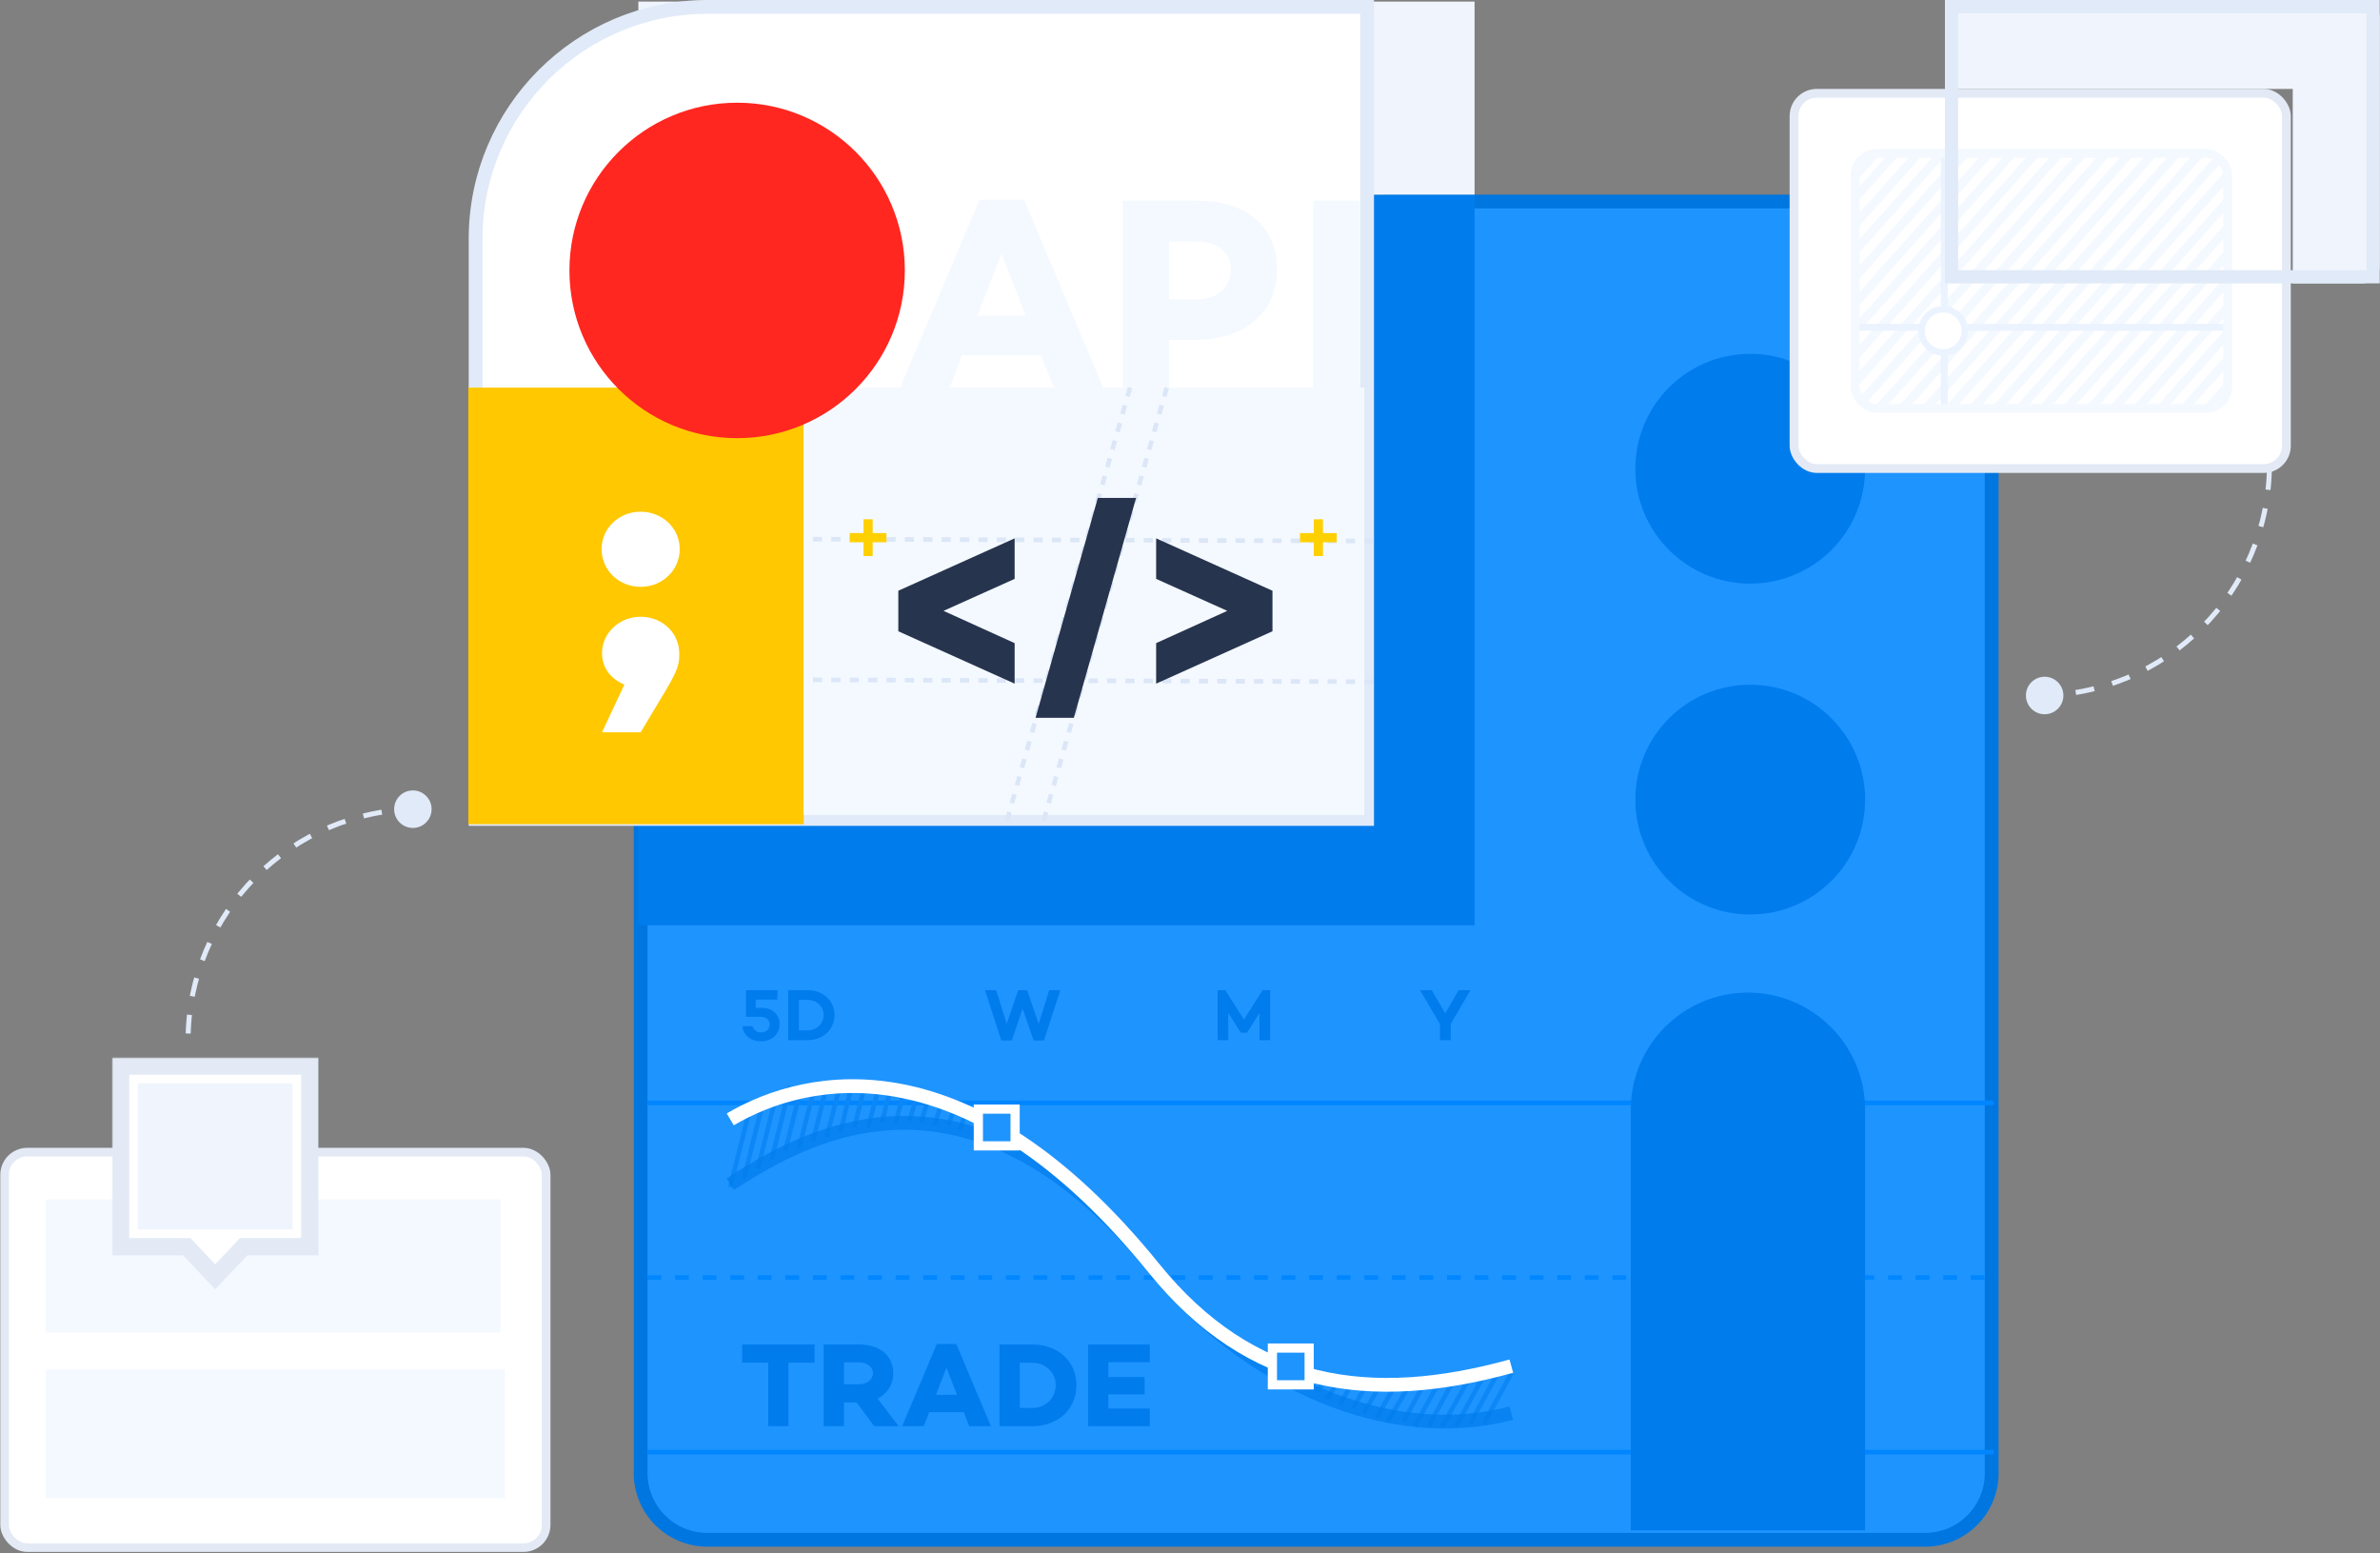 <?xml version="1.0" encoding="UTF-8"?>
<svg width="518px" height="338px" viewBox="0 0 518 338" version="1.1" xmlns="http://www.w3.org/2000/svg" xmlns:xlink="http://www.w3.org/1999/xlink">
    <rect x="0" y="0" width="518" height="338" fill="#808080" stroke="none"/>
    <title>编组</title>
    <defs>
        <rect id="path-1" x="0" y="7.10542736e-15" width="81.119" height="55.497" rx="4.784"></rect>
        <rect id="path-3" x="0" y="0" width="46" height="51"></rect>
        <polygon id="path-5" points="43.161 2 2 2 2 41.29 16.394 41.29 22.581 47.839 28.767 41.29 43.161 41.29"></polygon>
    </defs>
    <g id="页面-1" stroke="none" stroke-width="1" fill="none" fill-rule="evenodd">
        <g id="编组" transform="translate(1, 0)">
            <path d="M90.218,176.08 C62.448,176.08 39.935,198.621 39.935,226.427" id="路径" stroke="#E1EAF8" stroke-width="1.087" stroke-dasharray="4.08"></path>
            <ellipse id="椭圆形" fill="#E1EAF8" fill-rule="nonzero" transform="translate(88.859, 176.083) scale(-1, 1) rotate(-180) translate(-88.859, -176.083) " cx="88.859" cy="176.083" rx="4.077" ry="4.082"></ellipse>
            <path d="M442.653,151.347 C470.423,151.347 492.935,128.806 492.935,101" id="路径" stroke="#E1EAF8" stroke-width="1.087" stroke-dasharray="4.08"></path>
            <ellipse id="椭圆形" fill="#E1EAF8" fill-rule="nonzero" transform="translate(444.013, 151.344) scale(-1, 1) translate(-444.013, -151.344) " cx="444.013" cy="151.344" rx="4.077" ry="4.082"></ellipse>
            <polygon id="路径" fill="#117CDD" fill-rule="nonzero" points="173.06 166.348 140.435 199.848 320.935 203.348 294.935 178.681"></polygon>
            <path d="M269.567,157.865 C279.232,157.865 287.067,150.03 287.067,140.365 L287.067,58.348 C287.067,50.34 293.559,43.848 301.567,43.848 L417.986,43.848 C425.994,43.848 432.486,50.34 432.486,58.348 L432.486,320.564 C432.486,328.572 425.994,335.064 417.986,335.064 L152.935,335.064 C144.927,335.064 138.435,328.572 138.435,320.564 L138.435,172.365 C138.435,164.357 144.927,157.865 152.935,157.865 L269.567,157.865 Z" id="路径" stroke="#0076E0" stroke-width="3" fill="#1E94FF" fill-rule="nonzero"></path>
            <rect id="矩形" fill="#007CEC" fill-rule="nonzero" x="137.935" y="42.348" width="182" height="159"></rect>
            <rect id="矩形" fill="#F0F5FD" fill-rule="nonzero" x="137.935" y="0.348" width="182" height="42"></rect>
            <path d="M102.509,52 C102.509,24.11 125.119,1.5 153.009,1.5 L296.546,1.5 L296.546,178.215 L102.509,178.215 L102.509,52 Z" id="路径" stroke="#E1EAF8" stroke-width="3" fill="#FFFFFF" fill-rule="nonzero"></path>
            <path d="M225.58,77.302 L228.327,84.292 L239.08,84.292 L221.876,43.432 L212.199,43.432 L194.935,84.292 L205.687,84.292 L208.376,77.302 L225.58,77.302 Z M222.234,68.701 L211.721,68.701 L216.978,55.2 L222.234,68.701 Z" id="形状" fill="#F4F9FF" fill-rule="nonzero"></path>
            <path d="M243.363,43.671 L243.363,84.292 L253.458,84.292 L253.458,73.957 L258.954,73.957 C270.005,73.957 276.934,68.043 276.934,58.545 C276.934,49.406 270.363,43.671 259.73,43.671 L243.363,43.671 Z M253.458,65.116 L253.458,52.572 L259.551,52.572 C263.972,52.572 266.899,54.901 266.899,58.545 C266.899,62.548 263.972,65.116 259.551,65.116 L253.458,65.116 Z" id="形状" fill="#F4F9FF" fill-rule="nonzero"></path>
            <polygon id="路径" fill="#F4F9FF" fill-rule="nonzero" points="294.935 43.671 284.84 43.671 284.84 84.292 294.935 84.292"></polygon>
            <polygon id="路径" fill="#FFC800" fill-rule="nonzero" points="100.935 84.348 173.935 84.348 173.935 179.348 100.935 179.348"></polygon>
            <path d="M138.435,127.7 C143.105,127.7 146.935,124.149 146.935,119.477 C146.935,114.898 143.105,111.348 138.435,111.348 C133.765,111.348 129.935,114.898 129.935,119.477 C129.935,124.149 133.765,127.7 138.435,127.7 Z M130.028,159.348 L138.435,159.348 L144.039,150.003 C146.748,145.425 146.842,144.21 146.842,142.248 C146.842,137.669 143.105,134.212 138.435,134.212 C133.765,134.212 130.028,137.762 130.028,142.154 C130.028,145.051 131.616,147.574 134.886,148.976 L130.028,159.348 Z" id="形状" fill="#FFFFFF" fill-rule="nonzero"></path>
            <line x1="139.935" y1="240" x2="432.935" y2="240" id="路径" stroke="#0186FF"></line>
            <line x1="139.935" y1="316" x2="432.935" y2="316" id="路径" stroke="#0186FF"></line>
            <line x1="139.935" y1="278" x2="432.935" y2="278" id="路径" stroke="#0186FF" stroke-dasharray="3"></line>
            <path d="M163.471,219.324 L163.471,217.5 L168.207,217.5 L168.207,215.468 L161.359,215.468 L161.359,221.26 L164.543,221.26 C165.775,221.26 166.527,221.948 166.527,222.908 C166.527,223.9 165.775,224.652 164.687,224.652 C163.599,224.652 163.023,224.124 162.783,223.308 L160.559,223.308 C160.847,225.292 162.319,226.588 164.687,226.588 C167.055,226.588 168.671,225.004 168.671,222.844 C168.671,220.812 167.151,219.324 164.847,219.324 L163.471,219.324 Z M170.554,215.468 L170.554,226.348 L174.794,226.348 C178.138,226.348 180.618,224.028 180.618,220.86 C180.618,217.756 178.138,215.468 174.794,215.468 L170.554,215.468 Z M172.874,224.22 L172.874,217.58 L174.794,217.58 C176.73,217.58 178.266,219.036 178.266,220.86 C178.266,222.748 176.73,224.22 174.794,224.22 L172.874,224.22 Z" id="形状" fill="#007CEC" fill-rule="nonzero"></path>
            <polygon id="路径" fill="#007CEC" fill-rule="nonzero" points="229.783 215.468 227.351 215.468 225.063 222.796 222.551 215.468 220.615 215.468 218.103 222.796 215.815 215.468 213.383 215.468 216.935 226.412 219.207 226.412 221.575 219.484 223.959 226.412 226.215 226.412"></polygon>
            <polygon id="路径" fill="#007CEC" fill-rule="nonzero" points="275.447 215.468 273.799 215.468 269.735 221.868 265.671 215.468 264.007 215.468 264.007 226.348 266.343 226.348 266.311 220.396 269.047 224.7 269.047 224.716 270.407 224.716 273.127 220.444 273.127 226.348 275.447 226.348"></polygon>
            <polygon id="路径" fill="#007CEC" fill-rule="nonzero" points="319.039 215.468 316.479 215.468 313.551 220.508 310.623 215.468 308.063 215.468 312.399 222.844 312.399 226.348 314.735 226.348 314.735 222.844"></polygon>
            <path d="M353.935,241.5 C353.935,227.417 365.352,216 379.435,216 C393.518,216 404.935,227.417 404.935,241.5 L404.935,333 L353.935,333 L353.935,241.5 Z" id="路径" fill="#007CEC" fill-rule="nonzero"></path>
            <rect id="矩形" fill="#F4F9FF" fill-rule="nonzero" x="173.935" y="84.348" width="122" height="93"></rect>
            <line x1="244.935" y1="84.348" x2="217.935" y2="179.348" id="路径" stroke="#DBE6F7" stroke-dasharray="2"></line>
            <line x1="252.935" y1="84.348" x2="225.935" y2="179.348" id="路径" stroke="#DBE6F7" stroke-dasharray="2"></line>
            <line x1="297.935" y1="148.347" x2="173.936" y2="147.935" id="路径" stroke="#DBE6F7" stroke-dasharray="2"></line>
            <line x1="297.935" y1="117.732" x2="173.936" y2="117.32" id="路径" stroke="#DBE6F7" stroke-dasharray="2"></line>
            <polygon id="路径" fill="#26344E" fill-rule="nonzero" points="219.835 117.148 194.515 128.548 194.515 137.368 219.835 148.768 219.835 139.948 204.355 132.928 219.835 125.968"></polygon>
            <polygon id="路径" fill="#26344E" fill-rule="nonzero" points="232.719 156.203 246.269 108.348 237.935 108.348 224.385 156.203"></polygon>
            <polygon id="路径" fill="#26344E" fill-rule="nonzero" points="275.95 137.368 275.95 128.548 250.63 117.148 250.63 125.968 266.11 132.928 250.63 139.948 250.63 148.768"></polygon>
            <circle id="椭圆形" fill="#FF2720" fill-rule="nonzero" cx="159.435" cy="58.848" r="36.5"></circle>
            <circle id="椭圆形" fill="#007CEC" fill-rule="nonzero" cx="379.935" cy="174" r="25"></circle>
            <circle id="椭圆形" fill="#007CEC" fill-rule="nonzero" cx="379.935" cy="102" r="25"></circle>
            <path d="M185.42,245.469 L187.92,235.469 L186.95,235.226 L184.449,245.226 L185.42,245.469 Z M179.418,247.474 L182.419,235.973 L181.451,235.721 L178.451,247.221 L179.418,247.474 Z M173.42,249.968 L176.92,235.968 L175.95,235.726 L172.45,249.726 L173.42,249.968 Z M167.42,252.469 L171.42,236.469 L170.449,236.226 L166.449,252.226 L167.42,252.469 Z M168.42,238.469 L164.42,254.469 L163.449,254.226 L167.449,238.226 L168.42,238.469 Z M161.42,256.469 L165.42,240.469 L164.449,240.226 L160.449,256.226 L161.42,256.469 Z M158.42,258.469 L162.42,242.469 L161.449,242.226 L157.449,258.226 L158.42,258.469 Z M173.92,236.469 L173.42,238.469 L172.42,242.469 L170.42,250.469 L169.449,250.226 L171.449,242.226 L172.449,238.226 L172.949,236.226 L173.92,236.469 Z M179.42,236.469 L176.42,248.469 L175.449,248.226 L178.45,236.226 L179.42,236.469 Z M184.921,235.963 L182.421,246.463 L181.448,246.232 L183.949,235.732 L184.921,235.963 Z M190.919,235.975 L188.418,245.475 L187.451,245.22 L189.951,235.72 L190.919,235.975 Z M190.449,244.226 L191.42,244.469 L193.42,236.469 L192.449,236.226 L190.449,244.226 Z M196.418,236.976 L194.418,244.476 L193.451,244.219 L195.452,236.719 L196.418,236.976 Z M197.413,243.995 L199.413,237.495 L198.457,237.201 L196.457,243.701 L197.413,243.995 Z M201.913,237.995 L199.913,244.495 L198.957,244.201 L200.957,237.701 L201.913,237.995 Z M204.435,239.848 L204.435,238.848 L203.435,238.848 L203.435,239.774 L201.956,244.704 L202.914,244.991 L204.414,239.991 L204.435,239.921 L204.435,239.848 Z M207.409,240.506 L205.909,245.006 L204.961,244.689 L206.461,240.189 L207.409,240.506 Z M208.409,246.006 L209.909,241.506 L208.961,241.189 L207.461,245.689 L208.409,246.006 Z" id="形状" fill="#0D87F5"></path>
            <path d="M301.36,307.898 L300.529,309.057 L301.341,309.64 L302.187,308.461 L302.201,308.441 L302.213,308.42 L307.146,299.907 L306.281,299.406 L301.36,307.898 Z M306.497,310.107 L312.588,299.036 L313.464,299.518 L307.373,310.589 L306.497,310.107 Z M315.872,298.366 L309.496,310.109 L310.374,310.586 L316.751,298.844 L315.872,298.366 Z M312.499,310.104 L313.414,308.468 L315.243,305.197 L318.903,298.654 L319.776,299.142 L316.116,305.685 L314.286,308.956 L313.371,310.592 L312.499,310.104 Z M322.315,297.505 L315.495,310.11 L316.375,310.586 L323.195,297.981 L322.315,297.505 Z M318.496,309.608 L325.731,296.348 L326.609,296.827 L319.374,310.087 L318.496,309.608 Z M321.496,309.608 L327.496,298.609 L328.374,299.088 L322.374,310.087 L321.496,309.608 Z M309.432,299.226 L303.997,309.107 L304.874,309.589 L310.308,299.707 L309.432,299.226 Z M303.122,299.598 L298.232,308.188 L299.101,308.683 L303.991,300.093 L303.122,299.598 Z M295.351,307.35 L299.501,300.1 L300.369,300.597 L296.218,307.847 L295.351,307.35 Z M296.499,300.103 L293.064,306.224 L293.936,306.713 L297.371,300.593 L296.499,300.103 Z M290.168,305.444 L293.501,299.6 L294.369,300.096 L291.036,305.94 L290.168,305.444 Z M290.508,299.088 L287.406,304.172 L288.26,304.693 L291.362,299.608 L290.508,299.088 Z M285.258,302.547 L287.516,299.076 L288.354,299.621 L286.096,303.093 L285.258,302.547 Z M280.529,298.852 L280.27,299.818 L281.236,300.077 L281.479,299.17 L283.45,295.619 L282.576,295.134 L280.574,298.739 L280.545,298.792 L280.529,298.852 Z" id="形状" fill="#0D87F5"></path>
            <path d="M176.273,296.519 L176.273,292.572 L160.536,292.572 L160.536,296.519 L166.209,296.519 L166.209,310.348 L170.6,310.348 L170.6,296.519 L176.273,296.519 Z M185.438,305.198 L189.28,310.348 L194.587,310.348 L190.012,304.335 C192.13,303.264 193.411,301.303 193.411,298.82 C193.411,294.977 190.457,292.572 186.039,292.572 L178.275,292.572 L178.275,310.348 L182.693,310.348 L182.693,305.198 L185.438,305.198 Z M182.693,301.225 L182.693,296.467 L185.961,296.467 C187.66,296.467 188.993,297.382 188.993,298.82 C188.993,300.284 187.66,301.225 185.961,301.225 L182.693,301.225 Z M208.76,307.289 L209.962,310.348 L214.667,310.348 L207.139,292.468 L202.904,292.468 L195.35,310.348 L200.055,310.348 L201.231,307.289 L208.76,307.289 Z M207.296,303.525 L202.695,303.525 L204.995,297.617 L207.296,303.525 Z M216.542,292.572 L216.542,310.348 L223.678,310.348 C229.272,310.348 233.271,306.688 233.271,301.408 C233.271,296.206 229.272,292.572 223.678,292.572 L216.542,292.572 Z M220.959,306.374 L220.959,296.545 L223.678,296.545 C226.579,296.545 228.775,298.663 228.775,301.408 C228.775,304.231 226.579,306.374 223.678,306.374 L220.959,306.374 Z M240.233,296.415 L249.251,296.415 L249.251,292.572 L235.815,292.572 L235.815,310.348 L249.251,310.348 L249.251,306.505 L240.233,306.505 L240.233,303.42 L248.127,303.42 L248.127,299.656 L240.233,299.656 L240.233,296.415 Z" id="形状" fill="#007CEC" fill-rule="nonzero"></path>
            <path d="M157.935,257.689 C174.721,246.764 209.755,227.011 249.935,275.802 C270.919,301.283 301.493,314.43 327.935,307.521" id="路径" stroke="#007CEC" stroke-width="3" opacity="0.7"></path>
            <path d="M157.935,243.585 C174.798,233.632 209.906,226.262 250.147,275.979 C271.268,302.073 297.281,305.744 327.935,297.284" id="路径" stroke="#FFFFFF" stroke-width="3"></path>
            <rect id="矩形" stroke="#FFFFFF" stroke-width="2" fill="#1E94FF" fill-rule="nonzero" x="211.935" y="241.348" width="8" height="8"></rect>
            <rect id="矩形" stroke="#FFFFFF" stroke-width="2" fill="#1E94FF" fill-rule="nonzero" x="275.935" y="293.348" width="8" height="8"></rect>
            <polygon id="路径" fill="#FFD000" points="284.935 118 284.935 121 286.935 121 286.935 118 289.935 118 289.935 116 286.935 116 286.935 113 284.935 113 284.935 116 281.935 116 281.935 118"></polygon>
            <polygon id="路径" fill="#FFD000" points="186.935 118 186.935 121 188.935 121 188.935 118 191.935 118 191.935 116 188.935 116 188.935 113 186.935 113 186.935 116 183.935 116 183.935 118"></polygon>
            <rect id="矩形" stroke="#E3EAF5" stroke-width="1.914" fill="#FFFFFF" fill-rule="nonzero" x="389.463" y="20.306" width="107.166" height="81.65" rx="4.957"></rect>
            <g id="Clipped" transform="translate(402.752, 33.383)">
                <mask id="mask-2" fill="white">
                    <use xlink:href="#path-1"></use>
                </mask>
                <g id="矩形"></g>
                <g id="编组" mask="url(#mask-2)">
                    <g transform="translate(-49.292, -21.051)" id="路径">
                        <line x1="76.651" y1="-7.10542736e-15" x2="4.259" y2="81.332" stroke="#F4F9FF" stroke-width="1.914"></line>
                        <line x1="72.392" y1="-7.10542736e-15" x2="0" y2="81.332" stroke="#F4F9FF" stroke-width="1.914"></line>
                        <line x1="81.761" y1="-7.10542736e-15" x2="9.369" y2="81.332" stroke="#F4F9FF" stroke-width="1.914"></line>
                        <line x1="86.871" y1="-7.10542736e-15" x2="14.479" y2="81.332" stroke="#F4F9FF" stroke-width="1.914"></line>
                        <line x1="91.981" y1="-7.10542736e-15" x2="19.589" y2="81.332" stroke="#F4F9FF" stroke-width="1.914"></line>
                        <line x1="97.091" y1="-7.10542736e-15" x2="24.699" y2="81.332" stroke="#F4F9FF" stroke-width="1.914"></line>
                        <line x1="102.201" y1="-7.10542736e-15" x2="29.809" y2="81.332" stroke="#F4F9FF" stroke-width="1.914"></line>
                        <line x1="107.311" y1="-7.10542736e-15" x2="34.919" y2="81.332" stroke="#F4F9FF" stroke-width="1.914"></line>
                        <line x1="112.421" y1="-7.10542736e-15" x2="40.029" y2="81.332" stroke="#F4F9FF" stroke-width="1.914"></line>
                        <line x1="117.531" y1="-7.10542736e-15" x2="45.139" y2="81.332" stroke="#F4F9FF" stroke-width="1.914"></line>
                        <line x1="122.641" y1="-7.10542736e-15" x2="50.249" y2="81.332" stroke="#F4F9FF" stroke-width="1.914"></line>
                        <line x1="127.751" y1="-7.10542736e-15" x2="55.359" y2="81.332" stroke="#F4F9FF" stroke-width="1.914"></line>
                        <line x1="132.861" y1="-7.10542736e-15" x2="60.469" y2="81.332" stroke="#F4F9FF" stroke-width="1.914"></line>
                        <line x1="137.971" y1="-7.10542736e-15" x2="65.579" y2="81.332" stroke="#F4F9FF" stroke-width="1.914"></line>
                        <line x1="143.081" y1="-7.10542736e-15" x2="70.689" y2="81.332" stroke="#F4F9FF" stroke-width="1.914"></line>
                        <line x1="148.191" y1="-7.10542736e-15" x2="75.799" y2="81.332" stroke="#F4F9FF" stroke-width="1.914"></line>
                        <line x1="153.301" y1="-7.10542736e-15" x2="80.909" y2="81.332" stroke="#F4F9FF" stroke-width="1.914"></line>
                        <line x1="158.411" y1="-7.10542736e-15" x2="86.019" y2="81.332" stroke="#F4F9FF" stroke-width="1.914"></line>
                        <line x1="163.521" y1="-7.10542736e-15" x2="91.129" y2="81.332" stroke="#F4F9FF" stroke-width="1.914"></line>
                        <line x1="168.631" y1="-7.10542736e-15" x2="96.239" y2="81.332" stroke="#F4F9FF" stroke-width="1.914"></line>
                        <line x1="173.741" y1="-7.10542736e-15" x2="101.349" y2="81.332" stroke="#F4F9FF" stroke-width="1.914"></line>
                        <line x1="178.851" y1="-7.10542736e-15" x2="106.459" y2="81.332" stroke="#F4F9FF" stroke-width="1.914"></line>
                        <line x1="183.961" y1="-7.10542736e-15" x2="111.569" y2="81.332" stroke="#F4F9FF" stroke-width="1.914"></line>
                        <line x1="189.071" y1="-7.10542736e-15" x2="116.679" y2="81.332" stroke="#F4F9FF" stroke-width="1.914"></line>
                        <line x1="194.181" y1="-7.10542736e-15" x2="121.789" y2="81.332" stroke="#F4F9FF" stroke-width="1.914"></line>
                        <line x1="50.249" y1="58.899" x2="130.211" y2="58.899" stroke="#EBF3FF" stroke-width="1.488" stroke-linecap="round" stroke-linejoin="round"></line>
                        <line x1="68.702" y1="21.689" x2="68.702" y2="75.909" stroke="#EBF3FF" stroke-width="1.488" stroke-linecap="round" stroke-linejoin="round"></line>
                    </g>
                </g>
            </g>
            <rect id="矩形" stroke="#F4F9FF" stroke-width="1.914" x="402.752" y="33.383" width="81.119" height="55.497" rx="4.784"></rect>
            <path d="M426.141,0 C424.028,0 422.314,1.714 422.314,3.827 L422.314,19.349 L498.011,19.349 L498.011,61.663 L513.108,61.663 C515.222,61.663 516.935,59.95 516.935,57.836 L516.935,3.827 C516.935,1.714 515.222,0 513.108,0 L426.141,0 Z" id="路径" fill="#F0F5FD"></path>
            <rect id="矩形" stroke="#E1EAF8" stroke-width="2.871" x="423.749" y="1.435" width="91.751" height="58.793"></rect>
            <rect id="矩形" stroke="#E3EAF5" stroke-width="1.871" fill="#FFFFFF" fill-rule="nonzero" x="-1.42108547e-14" y="250.71" width="117.871" height="86.064" rx="4.935"></rect>
            <rect id="矩形" fill="#F4F9FF" fill-rule="nonzero" x="8.935" y="261" width="99" height="29"></rect>
            <rect id="矩形" fill="#F4F9FF" fill-rule="nonzero" x="8.935" y="298" width="100" height="28"></rect>
            <polygon id="路径" fill="#FFFFFF" points="66.419 232 25.258 232 25.258 271.29 39.652 271.29 45.839 277.839 52.026 271.29 66.419 271.29"></polygon>
            <g id="Clipped" transform="translate(23.258, 230)">
                <mask id="mask-4" fill="white">
                    <use xlink:href="#path-3"></use>
                </mask>
                <g id="矩形"></g>
                <path d="M2,2 L2,0.129 L0.129,0.129 L0.129,2 L2,2 Z M43.161,2 L45.032,2 L45.032,0.129 L43.161,0.129 L43.161,2 Z M2,41.29 L0.129,41.29 L0.129,43.161 L2,43.161 L2,41.29 Z M16.394,41.29 L17.754,40.005 L17.2,39.419 L16.394,39.419 L16.394,41.29 Z M22.581,47.839 L21.221,49.124 L22.581,50.563 L23.941,49.124 L22.581,47.839 Z M28.767,41.29 L28.767,39.419 L27.961,39.419 L27.407,40.005 L28.767,41.29 Z M43.161,41.29 L43.161,43.161 L45.032,43.161 L45.032,41.29 L43.161,41.29 Z M2,3.871 L43.161,3.871 L43.161,0.129 L2,0.129 L2,3.871 Z M3.871,41.29 L3.871,2 L0.129,2 L0.129,41.29 L3.871,41.29 Z M16.394,39.419 L2,39.419 L2,43.161 L16.394,43.161 L16.394,39.419 Z M23.941,46.554 L17.754,40.005 L15.034,42.575 L21.221,49.124 L23.941,46.554 Z M27.407,40.005 L21.221,46.554 L23.941,49.124 L30.127,42.575 L27.407,40.005 Z M43.161,39.419 L28.767,39.419 L28.767,43.161 L43.161,43.161 L43.161,39.419 Z M41.29,2 L41.29,41.29 L45.032,41.29 L45.032,2 L41.29,2 Z" id="形状" fill="#E3EAF5" fill-rule="nonzero" mask="url(#mask-4)"></path>
                <mask id="mask-6" fill="white">
                    <use xlink:href="#path-5"></use>
                </mask>
                <g id="路径"></g>
            </g>
            <rect id="矩形" fill="#F0F5FD" fill-rule="nonzero" x="29" y="235.742" width="33.677" height="31.806"></rect>
            <circle id="椭圆形" stroke="#EBF3FF" stroke-width="1.4" fill="#FFFFFF" fill-rule="nonzero" cx="421.935" cy="72" r="4.7"></circle>
        </g>
    </g>
</svg>